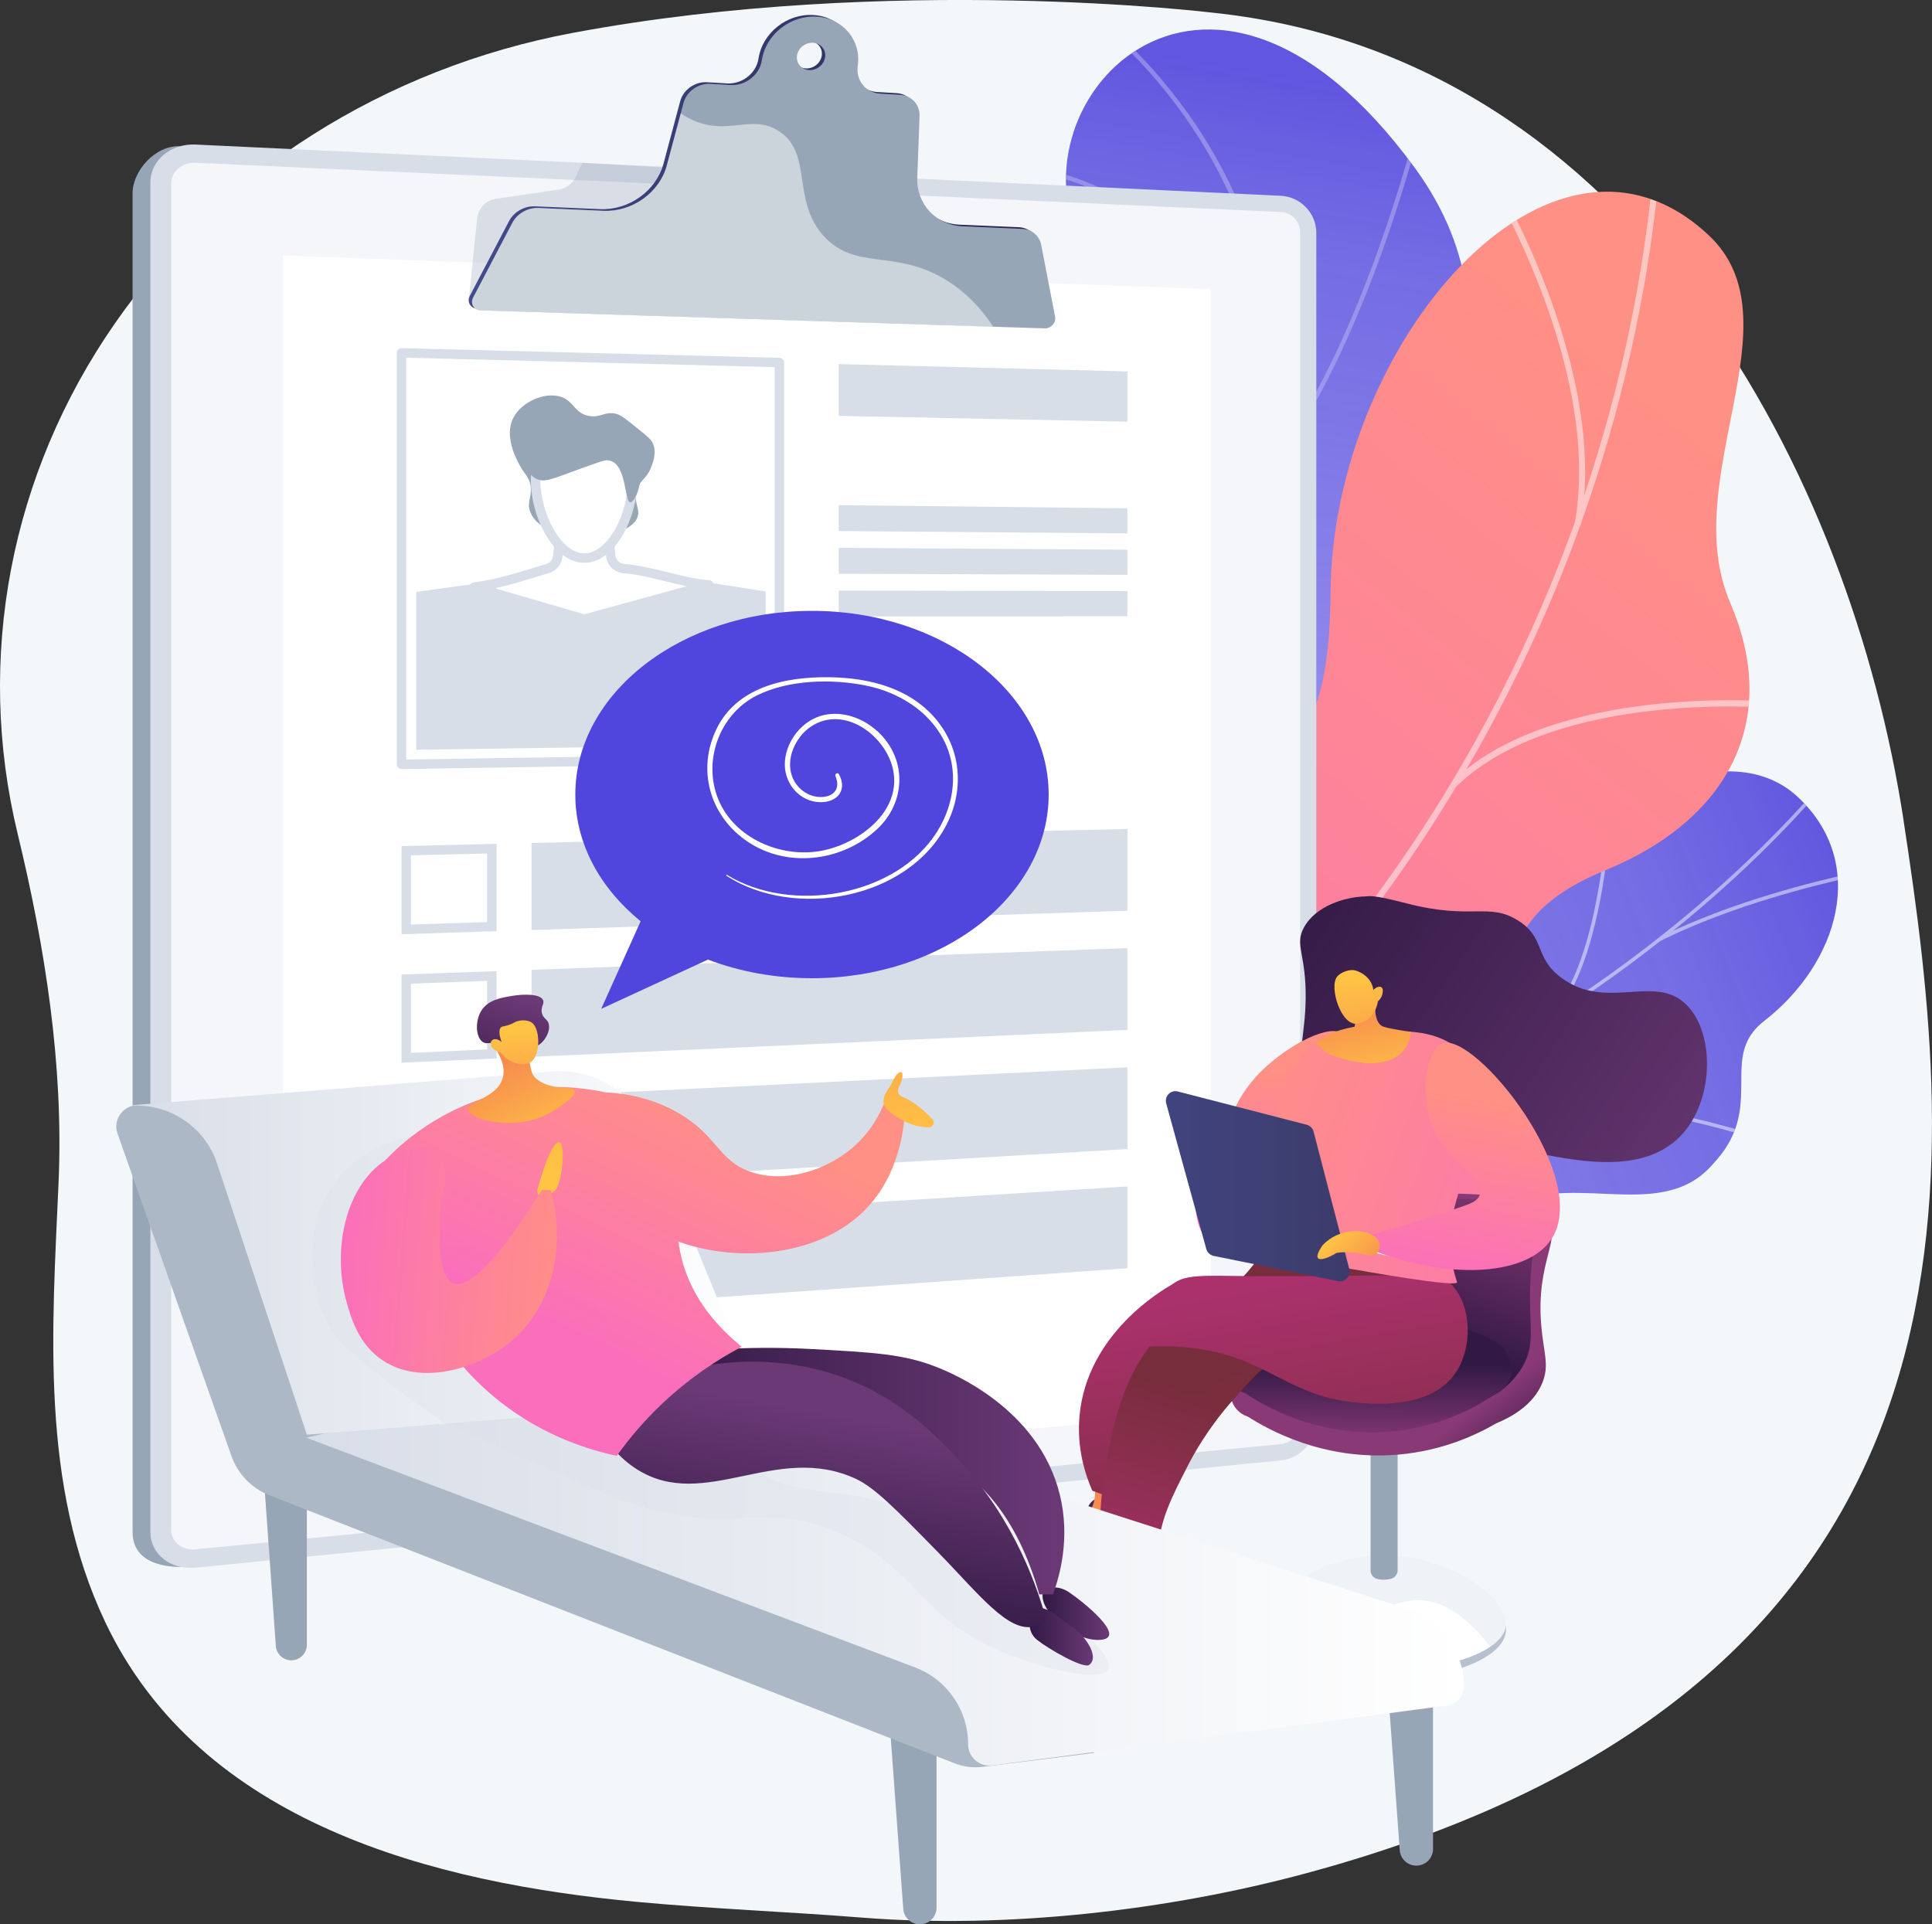 <?xml version="1.0" encoding="UTF-8"?> <svg xmlns="http://www.w3.org/2000/svg" xmlns:xlink="http://www.w3.org/1999/xlink" width="432.03" height="430.37" viewBox="0 0 432.03 430.37"><rect x="0" y="0" width="432.03" height="430.37" fill="#333333" stroke="none"/><defs><style>.cls-1,.cls-2{fill:#f4f7fa;}.cls-1,.cls-2,.cls-3,.cls-4,.cls-5,.cls-6,.cls-7,.cls-8,.cls-9,.cls-10,.cls-11,.cls-12,.cls-13,.cls-14,.cls-15,.cls-16,.cls-17,.cls-18,.cls-19,.cls-20,.cls-21,.cls-22,.cls-23,.cls-24,.cls-25,.cls-26,.cls-27,.cls-28,.cls-29,.cls-30,.cls-31,.cls-32,.cls-33,.cls-34,.cls-35,.cls-36,.cls-37,.cls-38,.cls-39,.cls-40,.cls-41,.cls-42,.cls-43,.cls-44,.cls-45,.cls-46,.cls-47,.cls-48,.cls-49,.cls-50,.cls-51,.cls-52,.cls-53,.cls-54{stroke-width:0px;}.cls-1,.cls-42,.cls-55{mix-blend-mode:soft-light;}.cls-3{fill:url(#_Безымянный_градиент_143-2);}.cls-4{fill:#acb8c5;}.cls-56{clip-path:url(#clippath);}.cls-5{fill:none;}.cls-6{fill:url(#linear-gradient);}.cls-7{fill:url(#linear-gradient-32);}.cls-7,.cls-8,.cls-9,.cls-35,.cls-37{mix-blend-mode:multiply;}.cls-7,.cls-8,.cls-9,.cls-37{opacity:.3;}.cls-8{fill:url(#linear-gradient-14);}.cls-9,.cls-35,.cls-39{fill:#d8dee8;}.cls-10{fill:url(#linear-gradient-33);}.cls-11{fill:url(#linear-gradient-29);}.cls-12{fill:url(#linear-gradient-30);}.cls-13{fill:url(#linear-gradient-31);}.cls-14{fill:url(#linear-gradient-36);}.cls-15{fill:url(#linear-gradient-34);}.cls-16{fill:url(#linear-gradient-35);}.cls-17{fill:url(#linear-gradient-28);}.cls-18{fill:url(#linear-gradient-25);}.cls-19{fill:url(#linear-gradient-11);}.cls-20{fill:url(#linear-gradient-12);}.cls-21{fill:url(#linear-gradient-13);}.cls-22{fill:url(#linear-gradient-10);}.cls-23{fill:url(#linear-gradient-17);}.cls-24{fill:url(#linear-gradient-16);}.cls-25{fill:url(#linear-gradient-19);}.cls-26{fill:url(#linear-gradient-15);}.cls-27{fill:url(#linear-gradient-23);}.cls-28{fill:url(#linear-gradient-21);}.cls-29{fill:url(#linear-gradient-18);}.cls-30{fill:url(#linear-gradient-22);}.cls-31{fill:url(#linear-gradient-20);}.cls-32{fill:url(#linear-gradient-27);}.cls-33{fill:url(#linear-gradient-24);}.cls-34{fill:url(#linear-gradient-26);}.cls-35{opacity:.4;}.cls-57{clip-path:url(#clippath-1);}.cls-58{clip-path:url(#clippath-2);}.cls-36{fill:#beb8f2;}.cls-37,.cls-38{fill:#97a6b7;}.cls-40{fill:#b7c0ce;}.cls-41{fill:url(#_Безымянный_градиент_143);}.cls-42,.cls-52,.cls-53{fill:#fff;}.cls-42,.cls-55{opacity:.5;}.cls-43{fill:#fcfdfe;}.cls-44{fill:url(#linear-gradient-4);}.cls-45{fill:url(#linear-gradient-2);}.cls-46{fill:url(#linear-gradient-3);}.cls-47{fill:url(#linear-gradient-8);}.cls-48{fill:url(#linear-gradient-9);}.cls-49{fill:url(#linear-gradient-7);}.cls-50{fill:url(#linear-gradient-5);}.cls-51{fill:url(#linear-gradient-6);}.cls-59{isolation:isolate;}.cls-53{opacity:.74;}.cls-54{fill:#5045dd;}</style><clipPath id="clippath"><path class="cls-5" d="M224,291.05l-40.23-22.44s3.94-24.86,21.92-33.93c36.69-18.5,17.93-49.34,12-63.44-8.94-21.25-7.54-43.88,20.11-38.65,27.65,5.23,24.37-43.97,4.99-76.22-18.97-31.55,26.18-83.48,73.5-18.95,28.26,38.54-.12,75.46-10.02,97.51-9.9,22.05,20.41,41.23-4.62,60.96-21.38,16.85-47.68,23.16-42.83,45.64,4.85,22.48-3.22,40.16-34.81,49.52Z"></path></clipPath><linearGradient id="_Безымянный_градиент_143" x1="1850.81" y1="-2033.72" x2="1759.09" y2="-1773.04" gradientTransform="translate(909.28 2694.56) rotate(-150.85) scale(1 -1)" gradientUnits="userSpaceOnUse"><stop offset="0" stop-color="#5045dd" stop-opacity=".9"></stop><stop offset=".14" stop-color="rgba(90,80,223,.91)" stop-opacity=".91"></stop><stop offset=".39" stop-color="rgba(119,109,231,.93)" stop-opacity=".93"></stop><stop offset=".72" stop-color="rgba(166,157,244,.97)" stop-opacity=".97"></stop><stop offset=".98" stop-color="#cfc7ff"></stop></linearGradient><linearGradient id="_Безымянный_градиент_143-2" x1="-4549.68" y1="-1814.51" x2="-4434.21" y2="-1511.09" gradientTransform="translate(-1348.32 4778.01) rotate(89.42)" xlink:href="#_Безымянный_градиент_143"></linearGradient><clipPath id="clippath-1"><path class="cls-5" d="M151.33,267.28l7.87,40.51s27.31,12.2,35.33-2.02c8.01-14.22,34.42-6.72,48.9-4.47,39.28,6.1,37.62-39.99,88.61-36.49,13.56.93,39.22,7.59,50.54-3.96,12.89-13.16,1.25-24.23,11.92-32.52,16.67-12.96,23.4-35.42,7.42-50.19-15.77-14.58-48.97-.51-76.81,38.28-22.94,25.33-29.49,25.3-45.31,22.07-11.08-2.26-39.62-15.71-51.89-.25-12.27,15.46-25.32,27.03-37.63,19.88-18.74-10.87-38.93,9.16-38.93,9.16Z"></path></clipPath><linearGradient id="linear-gradient" x1="1243.98" y1="-1965.76" x2="1399.42" y2="-1709.85" gradientTransform="translate(-1888.16 -406.93) rotate(70.17)" gradientUnits="userSpaceOnUse"><stop offset="0" stop-color="#ff9085"></stop><stop offset="1" stop-color="#fb6fbb"></stop></linearGradient><clipPath id="clippath-2"><path class="cls-5" d="M200.08,255.76l22.63,61.47c9.58.66,26.51-.14,25.53-14.33-1.36-19.73,28.51-30.48,40.91-29.2,15.34,1.58,51.1,4.5,49.46-26.01-1.36-25.4-7.25-41.74,20.33-53.02,27.58-11.29,39.32-33.5,27.98-59.81-11.94-27.68,15.49-63.17-4.81-82.23-35.37-33.21-84.26,24.69-84.58,79.98-.31,55.28-27.26,32.89-50.77,39.49-32.11,9-9.28,51.46-17.39,67.53-6.35,12.6-20.34,15.47-29.3,16.14Z"></path></clipPath><linearGradient id="linear-gradient-2" x1="104.82" y1="38.22" x2="235.23" y2="38.22" gradientUnits="userSpaceOnUse"><stop offset="0" stop-color="#444b8c"></stop><stop offset="1" stop-color="#26264f"></stop></linearGradient><linearGradient id="linear-gradient-3" x1="339.61" y1="330.44" x2="328.49" y2="315.96" gradientUnits="userSpaceOnUse"><stop offset="0" stop-color="#311944"></stop><stop offset="1" stop-color="#893976"></stop></linearGradient><linearGradient id="linear-gradient-4" x1="314.27" y1="298.09" x2="328.55" y2="260.23" xlink:href="#linear-gradient-3"></linearGradient><linearGradient id="linear-gradient-5" x1="306.28" y1="304.84" x2="306.06" y2="323.37" xlink:href="#linear-gradient-3"></linearGradient><linearGradient id="linear-gradient-6" x1="3958.56" y1="197.7" x2="4066.68" y2="271.15" gradientTransform="translate(-3672.45)" gradientUnits="userSpaceOnUse"><stop offset="0" stop-color="#311944"></stop><stop offset="1" stop-color="#6b3976"></stop></linearGradient><linearGradient id="linear-gradient-7" x1="-11452.49" y1="239.44" x2="-11449.98" y2="279.76" gradientTransform="translate(-11167.61) rotate(-180) scale(1 -1)" xlink:href="#linear-gradient"></linearGradient><linearGradient id="linear-gradient-8" x1="3910.74" y1="367.44" x2="3925.3" y2="367.44" xlink:href="#linear-gradient-6"></linearGradient><linearGradient id="linear-gradient-9" x1="3917.61" y1="373.17" x2="3939.33" y2="308" gradientTransform="translate(-3672.45)" gradientUnits="userSpaceOnUse"><stop offset="0" stop-color="#ffc444"></stop><stop offset="1" stop-color="#f36f56"></stop></linearGradient><linearGradient id="linear-gradient-10" x1="3913.06" y1="340.7" x2="3921.96" y2="340.7" xlink:href="#linear-gradient-6"></linearGradient><linearGradient id="linear-gradient-11" x1="3907.89" y1="365.15" x2="3922.44" y2="321.52" xlink:href="#linear-gradient-9"></linearGradient><linearGradient id="linear-gradient-12" x1="3925.81" y1="291.65" x2="3936.66" y2="354.36" gradientTransform="translate(-3672.45)" gradientUnits="userSpaceOnUse"><stop offset="0" stop-color="#ab316d"></stop><stop offset="1" stop-color="#792d3d"></stop></linearGradient><linearGradient id="linear-gradient-13" x1="3941.13" y1="365.97" x2="3956.55" y2="317.16" xlink:href="#linear-gradient-12"></linearGradient><linearGradient id="linear-gradient-14" x1="3941.13" y1="365.97" x2="3956.55" y2="317.16" xlink:href="#linear-gradient-12"></linearGradient><linearGradient id="linear-gradient-15" x1="3962.83" y1="285.32" x2="3973.66" y2="347.88" xlink:href="#linear-gradient-12"></linearGradient><linearGradient id="linear-gradient-16" x1="3947.19" y1="246.48" x2="4043.32" y2="281.68" gradientTransform="translate(-3672.45)" xlink:href="#linear-gradient"></linearGradient><linearGradient id="linear-gradient-17" x1="-9094.11" y1="1506.89" x2="-9093" y2="1477.45" gradientTransform="translate(-8909.83 384.08) rotate(169.72) scale(1 -1)" xlink:href="#linear-gradient-9"></linearGradient><linearGradient id="linear-gradient-18" x1="-9094.45" y1="1480.9" x2="-9094.92" y2="1519.01" gradientTransform="translate(-8909.83 384.08) rotate(169.72) scale(1 -1)" xlink:href="#linear-gradient-9"></linearGradient><linearGradient id="linear-gradient-19" x1="-11691.14" y1="-731.81" x2="-11688.57" y2="-690.48" gradientTransform="translate(-11364.66 -383.2) rotate(-173.34) scale(1 -1)" xlink:href="#linear-gradient"></linearGradient><linearGradient id="linear-gradient-20" x1="260.69" y1="265.3" x2="301.81" y2="265.3" gradientUnits="userSpaceOnUse"><stop offset="0" stop-color="#40447e"></stop><stop offset="1" stop-color="#3c3b6b"></stop></linearGradient><linearGradient id="linear-gradient-21" x1="-11465.77" y1="276.22" x2="-11479.74" y2="289.38" gradientTransform="translate(-11167.61) rotate(-180) scale(1 -1)" xlink:href="#linear-gradient-9"></linearGradient><linearGradient id="linear-gradient-22" x1="68.47" y1="352.07" x2="327.4" y2="352.07" gradientUnits="userSpaceOnUse"><stop offset="0" stop-color="#d8dee8"></stop><stop offset="1" stop-color="#fff"></stop></linearGradient><linearGradient id="linear-gradient-23" x1="29.1" y1="280.2" x2="169.55" y2="280.2" xlink:href="#linear-gradient-22"></linearGradient><linearGradient id="linear-gradient-24" x1="233.13" y1="360.9" x2="248.05" y2="360.9" gradientTransform="matrix(1,0,0,1,0,0)" xlink:href="#linear-gradient-6"></linearGradient><linearGradient id="linear-gradient-25" x1="230.18" y1="366.05" x2="244.4" y2="366.05" gradientTransform="matrix(1,0,0,1,0,0)" xlink:href="#linear-gradient-6"></linearGradient><linearGradient id="linear-gradient-26" x1="143.2" y1="327.78" x2="238.01" y2="327.78" gradientTransform="matrix(1,0,0,1,0,0)" xlink:href="#linear-gradient-6"></linearGradient><linearGradient id="linear-gradient-27" x1="180.41" y1="361.91" x2="188.54" y2="316.69" gradientTransform="matrix(1,0,0,1,0,0)" xlink:href="#linear-gradient-6"></linearGradient><linearGradient id="linear-gradient-28" x1="168.2" y1="251.33" x2="142.12" y2="305.18" gradientTransform="matrix(1,0,0,1,0,0)" xlink:href="#linear-gradient"></linearGradient><linearGradient id="linear-gradient-29" x1="203.68" y1="256.5" x2="198.94" y2="184.69" gradientTransform="matrix(1,0,0,1,0,0)" xlink:href="#linear-gradient-9"></linearGradient><linearGradient id="linear-gradient-30" x1="145.4" y1="240.29" x2="119.32" y2="294.14" gradientTransform="matrix(1,0,0,1,0,0)" xlink:href="#linear-gradient"></linearGradient><linearGradient id="linear-gradient-31" x1="122.98" y1="261.83" x2="118.24" y2="190.02" gradientTransform="matrix(1,0,0,1,0,0)" xlink:href="#linear-gradient-9"></linearGradient><linearGradient id="linear-gradient-32" x1="146.08" y1="240.61" x2="120" y2="294.47" gradientTransform="matrix(1,0,0,1,0,0)" xlink:href="#linear-gradient"></linearGradient><linearGradient id="linear-gradient-33" x1="126.37" y1="284.37" x2="75.9" y2="280.31" gradientTransform="matrix(1,0,0,1,0,0)" xlink:href="#linear-gradient"></linearGradient><linearGradient id="linear-gradient-34" x1="-5770.67" y1="1656.28" x2="-5769.37" y2="1621.8" gradientTransform="translate(-5830.1 1040.2) rotate(156.5) scale(1 -1)" xlink:href="#linear-gradient-9"></linearGradient><linearGradient id="linear-gradient-35" x1="-3276.03" y1="545.49" x2="-3285.22" y2="522.14" gradientTransform="translate(-3191.59 -123.67) rotate(176.96) scale(1 -1)" xlink:href="#linear-gradient-6"></linearGradient><linearGradient id="linear-gradient-36" x1="-3197.68" y1="526.74" x2="-3198.07" y2="557.68" gradientTransform="translate(3231.58 -657.73) rotate(-6.55)" xlink:href="#linear-gradient-9"></linearGradient></defs><g class="cls-59"><g id="_Слой_1"><path class="cls-2" d="M425.68,183.51C413.97,106.86,365.96,12.69,271.11,2.83c0,0-72.02-8.76-143.01,4.52-42.13,7.88-79.08,31.33-102.46,65.05C2.26,106.11-5.54,147.21,3.93,186.4c6.16,25.45,10.31,51.8,9.17,77.95-1.44,32.99-4.15,67.67,10.43,98.43,21.37,45.07,73.5,58.34,118.98,62.58,16.76,1.56,33.59,2.19,50.36,3.52,32.18,2.54,68.28-1.57,99.3-9.95,158.09-42.7,145.21-158.77,133.5-235.42Z"></path><g class="cls-56"><path class="cls-41" d="M224,291.05l-40.23-22.44s3.94-24.86,21.92-33.93c36.69-18.5,17.93-49.34,12-63.44-8.94-21.25-6.98-41.19,17.89-40.96,28.14.26,26.59-41.67,7.21-73.92-18.97-31.55,26.18-83.48,73.5-18.95,28.26,38.54-.12,75.46-10.02,97.51-9.9,22.05,20.41,41.23-4.62,60.96-21.38,16.85-47.68,23.16-42.83,45.64,4.85,22.48-3.22,40.16-34.81,49.52Z"></path><g class="cls-55"><path class="cls-36" d="M204.51,285.08l-.75-.62c.38-.46,38.6-47.12,62.55-104.79,22.06-53.13,36.16-126.76-21.92-175.8l.63-.74c25.85,21.83,39.8,50.26,41.45,84.51,1.32,27.35-5.16,58.45-19.27,92.43-24,57.8-62.3,104.55-62.69,105.01Z"></path><path class="cls-36" d="M286.54,101.97l-.78-.58c19.14-26.11,30.67-71.92,30.79-72.38l.94.23c-.12.46-11.7,46.46-30.94,72.72Z"></path><path class="cls-36" d="M284.81,79.19c-18.66-33.76-50.14-40.11-50.46-40.17l.18-.96c.32.06,32.24,6.48,51.13,40.65l-.85.47Z"></path><path class="cls-36" d="M248.59,216.52c12.83-45.34-36.16-85.54-36.67-85.89l.5-.83c.53.3,50.05,41.24,37.1,86.99l-.94-.26Z"></path><path class="cls-36" d="M258.32,199.7l-.74-.64c19.69-22.73,57.44-24.87,57.82-24.89l.05.97c-.38.02-37.73,2.14-57.14,24.55Z"></path><path class="cls-36" d="M209.61,276.99c7.47-16.27-7.9-41.02-8.06-41.27l.82-.52c.65,1.03,15.81,25.44,8.12,42.19l-.88-.41Z"></path><path class="cls-36" d="M218.81,266.06l-.76-.61c8.88-11.03,34.87-14.33,43.41-15.41,1.21-.15,2.25-.29,2.43-.35l.32.92c-.25.09-.95.18-2.63.39-8.44,1.07-34.14,4.34-42.77,15.06Z"></path></g></g><path class="cls-3" d="M190.26,258.12c-10.78-6.25-22-1.79-29.62,2.71-.06,1.2-.39,1.87-.72,3.06-2.92,10.74-1.88,15.94-3.09,26.98-.26,2.38,1.09,9.58,1.84,12.49l1.47,5.4s26.38,11.24,34.39-2.98c8.01-14.22,34.42-6.72,48.9-4.47,8.89,1.38,13.4-.84,16.75-.85,35.44-.18,45.34,11.03,56.83,3.89,12.68-7.88,4.26-23.8,17.6-33.11,15.07-10.5,35.93,2.74,47.97-10.38,2.06-2.25,4.12-4.62,5.48-8.46,3.34-9.48-1.85-17.61,6.44-24.06,16.67-12.96,23.4-35.42,7.42-50.19-15.77-14.58-48.97-.51-76.81,38.28-22.94,25.33-29.49,25.3-45.31,22.07-11.08-2.26-39.62-15.71-51.89-.25-12.27,15.46-25.32,27.03-37.63,19.88Z"></path><g class="cls-57"><g class="cls-55"><path class="cls-43" d="M156.65,285.06l.06.82c4.51-.29,9.05-.64,13.5-1.04,32.95-2.99,64.38-9.2,93.43-18.44,24.61-7.83,47.87-17.95,69.11-30.07,17.08-9.75,32.96-20.84,47.2-32.97,10.01-8.53,19.11-17.47,27.05-26.59,1.38-1.59,2.71-3.3,4-4.95,1.71-2.2,3.49-4.48,5.4-6.49l-.54-.59c-1.94,2.04-3.72,4.33-5.45,6.55-1.28,1.65-2.61,3.35-3.97,4.92-7.91,9.09-16.99,18.01-26.97,26.51-14.2,12.1-30.05,23.17-47.09,32.89-21.2,12.1-44.4,22.2-68.97,30.01-29,9.23-60.38,15.42-93.28,18.41-4.44.4-8.98.75-13.48,1.04Z"></path><path class="cls-43" d="M305.96,249.17l.29.76c30.09-12.82,83.97,4.03,84.51,4.21l.2-.78c-.54-.17-54.68-17.11-85-4.18Z"></path><path class="cls-43" d="M218.73,277.03l.21.79c21.44-6.12,39.53-47.52,39.71-47.94l-.69-.36c-.18.41-18.12,41.49-39.23,47.51Z"></path><path class="cls-43" d="M206.27,279.36l.08.81c14.48-1.25,34.99,5.4,57.77,18.71q1.15.67,1.29.66l-.07-.82.03.41.11-.39c-.08-.04-.51-.29-1.01-.58-22.9-13.39-43.57-20.07-58.2-18.81Z"></path><path class="cls-43" d="M164.87,284.4l.29.76c14.83-6.24,21.6-30.64,21.66-30.88l-.73-.24c-.07.24-6.74,24.27-21.22,30.36Z"></path><path class="cls-43" d="M156.54,286.29c12.46,3.95,24.35,11.87,36.33,24.19l.52-.59c-12.08-12.42-24.07-20.4-36.65-24.39l-.2.78Z"></path><path class="cls-43" d="M370.98,209.69l.33.74c16.34-8.14,35.33-12.57,41.57-14.03,1.51-.35,2.04-.48,2.22-.56l-.3-.76c-.14.06-1,.26-2.09.51-6.26,1.46-25.31,5.91-41.73,14.09Z"></path><path class="cls-43" d="M346.3,227.19l.52.61c12.47-12.2,13.62-48.79,13.66-50.34l-.76-.04c-.01.38-1.19,37.8-13.42,49.77Z"></path></g></g><path class="cls-6" d="M151.26,290.15c1.28,2.52,13.8-5.49,34.01-4.08,5.05.35,32.73.37,40.45,19.69,1.5,3.75,3,7.5,4.5,11.25,9.71.2,18.9-1.41,18.02-14.11-1.36-19.73,28.51-30.48,40.91-29.2,15.34,1.58,51.1,4.5,49.46-26.01-1.36-25.4-7.25-41.74,20.33-53.03,27.58-11.29,39.32-33.5,27.98-59.81-11.94-27.68,15.49-63.17-4.81-82.23-35.37-33.21-84.26,24.69-84.58,79.98-.31,55.28-27.26,32.89-50.77,39.49-2.15.74-5.42,2.04-8.99,4.32-21.99,14.01-17.13,40.48-30.31,65.39-17.97,33.98-58.37,44.1-56.2,48.35Z"></path><g class="cls-58"><g class="cls-55"><path class="cls-43" d="M219.92,281.47l.73,1.22c83.82-50.84,141.48-144.75,150.49-245.08l-1.35-.19c-8.97,99.9-66.4,193.42-149.87,244.05Z"></path><path class="cls-43" d="M263.14,249.58l.48,1.33c36.41-12.66,76.71,10.28,77.12,10.52l.62-1.22c-.41-.24-41.24-23.49-78.22-10.63Z"></path><path class="cls-43" d="M235.07,271.67l1.03.96c25.78-29.75,4.72-101.95,4.5-102.68l-1.3.36c.21.72,21.06,72.18-4.23,101.36Z"></path><path class="cls-43" d="M324.79,174.77l.95,1.05c22.4-21.61,70.45-17.53,70.93-17.48l.06-1.4c-.49-.04-49.12-4.18-71.94,17.83Z"></path><path class="cls-43" d="M352.08,117.35l1.33.32c6.6-36-19.9-78.99-20.17-79.43l-1.13.72c.27.42,26.46,42.94,19.97,78.38Z"></path></g></g><path class="cls-38" d="M282.45,46.17l-242.2-13.46c-5.58-.26-10.6,5.58-10.6,10.49v299.5c0,6.81,7.24,8.18,12.82,7.63l239.98-23.54c4.38-.43,7.92-4.28,7.92-8.61V54.37c0-4.32-3.54-7.99-7.92-8.2Z"></path><path class="cls-39" d="M286.43,43.79l-242.68-11.46c-5.58-.26-10.12,3.53-10.12,8.48v301.84c0,4.95,4.54,8.51,10.12,7.96l242.68-23.99c4.38-.43,7.92-4.32,7.92-8.67V52.05c0-4.36-3.54-8.06-7.92-8.26Z"></path><path class="cls-53" d="M43.76,346.51c-3.01.29-5.46-1.64-5.46-4.3V41c0-2.67,2.45-4.72,5.46-4.59l242.68,11.01c2.37.11,4.29,2.11,4.29,4.47v266.39c0,2.36-1.92,4.46-4.29,4.69l-242.68,23.53Z"></path><polygon class="cls-52" points="270.79 315.84 63.23 335.04 63.23 57.16 270.79 64.66 270.79 315.84"></polygon><path class="cls-37" d="M187.77,66.02l-82.95,1,1.86-17.97c.14-2.33,1.9-4.25,4.21-4.59l14.05-2.07c1.65-.24,3.08-1.29,3.8-2.8l1.52-3.18,36.75,2.18,20.76,27.43Z"></path><path class="cls-45" d="M232.07,54.37c-.39-2.03-2.09-3.46-4.23-3.55l-13.26-.57c-6.02-.26-10.43-4.95-10.21-10.9l.51-13.78c.09-2.55-1.8-4.59-4.4-4.74l-4.35-.25c-3.32-.19-5.53-3-5.07-6.25.81-5.68-3.24-10.58-9.11-10.97-5.92-.39-11.45,3.96-12.33,9.71-.13.86-.43,1.7-.92,2.45-1.37,2.11-3.77,3.27-6.11,3.13l-4.49-.26c-2.72-.16-5.31,1.68-6,4.26l-3.74,13.98c-1.62,6.05-7.71,10.42-14.18,10.14l-14.54-.63c-2.38-.1-4.72,1.23-5.82,3.32l-8.76,16.7c-.72,1.37.17,2.84,1.73,2.89l126.1,4.02c1.38.04,2.55-1.28,2.3-2.59l-3.12-16.13ZM180.17,15.29c-1.74-.1-2.94-1.55-2.69-3.24.25-1.69,1.87-2.96,3.6-2.85,1.73.11,2.93,1.56,2.68,3.24-.25,1.68-1.86,2.96-3.59,2.86Z"></path><path class="cls-38" d="M232.82,54.74c-.39-2.03-2.09-3.46-4.23-3.55l-13.26-.57c-6.02-.26-10.43-4.95-10.21-10.9l.51-13.78c.09-2.55-1.8-4.59-4.4-4.74l-4.35-.25c-3.32-.19-5.53-3-5.07-6.25.81-5.68-3.24-10.58-9.11-10.97-5.92-.39-11.45,3.96-12.33,9.71-.13.86-.43,1.7-.92,2.45-1.37,2.11-3.77,3.27-6.11,3.13l-4.49-.26c-2.72-.16-5.31,1.68-6,4.26l-3.74,13.98c-1.62,6.05-7.71,10.42-14.18,10.14l-14.54-.63c-2.38-.1-4.72,1.23-5.82,3.32l-8.76,16.7c-.72,1.37.17,2.84,1.73,2.89l126.1,4.02c1.38.04,2.55-1.28,2.3-2.59l-3.12-16.13ZM180.92,15.66c-1.74-.1-2.94-1.55-2.69-3.24.25-1.69,1.87-2.96,3.6-2.85,1.73.11,2.93,1.56,2.68,3.24-.25,1.68-1.86,2.96-3.59,2.86Z"></path><path class="cls-42" d="M211.24,62.41c-11.25-6.67-19.88-1.94-26.89-9.46-7.5-8.05-2.44-18.65-10.21-23.65-4.97-3.2-9.41-.38-15.19-1.24-2.12-.32-4.38-1.13-6.72-2.7l-3.12,11.66c-1.62,6.05-7.71,10.42-14.18,10.14l-14.54-.63c-2.38-.1-4.72,1.23-5.82,3.32l-8.76,16.7c-.72,1.37.17,2.84,1.73,2.89l114.59,3.66c-2.89-4.4-6.47-8.06-10.91-10.69Z"></path><path class="cls-39" d="M108.92,190.89v15.33l-17.03.55v-15.48l17.03-.4h0ZM111.04,188.73l-21.25.5v19.72l21.25-.69v-19.53h0Z"></path><polygon class="cls-39" points="252.11 203.68 118.86 208 118.86 188.54 252.11 185.39 252.11 203.68"></polygon><path class="cls-39" d="M108.92,219.37v15.33l-17.03.77v-15.48l17.03-.62h0ZM111.04,217.19l-21.25.77v19.72l21.25-.96v-19.53h0Z"></path><polygon class="cls-39" points="252.11 230.34 118.86 236.36 118.86 216.9 252.11 212.04 252.11 230.34"></polygon><path class="cls-39" d="M108.92,247.86v15.32l-17.03.99v-15.47l17.03-.84h0ZM111.04,245.65l-21.25,1.05v19.72l21.25-1.23v-19.53h0Z"></path><polygon class="cls-39" points="252.11 256.99 118.86 264.72 118.86 245.26 252.11 238.7 252.11 256.99"></polygon><path class="cls-39" d="M108.92,276.35v15.32l-17.03,1.21v-15.47l17.03-1.06h0ZM111.04,274.1l-21.25,1.32v19.72l21.25-1.51v-19.53h0Z"></path><polygon class="cls-39" points="252.11 283.64 118.86 293.08 118.86 273.62 252.11 265.35 252.11 283.64"></polygon><path class="cls-39" d="M89.79,172c-.28,0-.54-.11-.74-.3-.2-.2-.31-.47-.31-.75v-92.03c0-.28.11-.56.32-.76.2-.2.48-.31.76-.3l84.5,2.16c.57.01,1.03.48,1.03,1.05v88.56c0,.58-.46,1.05-1.04,1.06l-84.5,1.31h-.02ZM90.84,79.99v89.88l82.39-1.27v-86.49l-82.39-2.11ZM174.28,169.64h0,0Z"></path><polygon class="cls-39" points="252.11 94.31 187.55 93.01 187.55 81.42 252.11 83.07 252.11 94.31"></polygon><polygon class="cls-39" points="252.11 119.3 187.55 118.77 187.55 112.97 252.11 113.68 252.11 119.3"></polygon><polygon class="cls-39" points="252.11 128.56 187.55 128.32 187.55 122.53 252.11 122.94 252.11 128.56"></polygon><polygon class="cls-39" points="252.11 137.83 187.55 137.88 187.55 132.08 252.11 132.21 252.11 137.83"></polygon><path class="cls-38" d="M120.72,117.26c-.6-.5-1.66-1.39-2.18-2.86-.72-2.04.34-3.2.15-5.41-.19-2.17-1.35-2.79-2.62-5.18-.72-1.37-3.32-6.29-1.31-10.31,1.8-3.61,7.01-5.89,10.59-4.78,3,.93,3.05,3.69,6.33,4.3,2.7.51,3.6-1.19,6.3-.41.95.27,2.2,1.28,4.7,3.3,1.93,1.56,2.9,2.36,3.26,3.13.96,2.06.13,4.24-.28,5.34-1.01,2.68-2.29,2.71-3.12,4.9-1.14,3.03.77,4.37,0,6.42-1.89,5.04-16.75,5.79-21.81,1.55Z"></path><polygon class="cls-39" points="93.08 167.67 93.08 132.38 105.38 130.68 157.93 130.19 171.22 132.28 171.22 166.58 93.08 167.67"></polygon><path class="cls-52" d="M134.76,108.17c.61,5.42,1.21,10.84,1.82,16.25.16,1.47,1.41,2.62,2.98,2.75,6.16.5,12.92,3.17,19.01,3.66l-27.92,7.65-24.63-7.16c6.64-.89,11.48-2.75,16.36-4.14,1.25-.36,2.15-1.37,2.3-2.58.42-3.36.84-6.71,1.27-10.06l8.81-6.37Z"></path><path class="cls-39" d="M130.65,139.53c-.1,0-.2-.01-.29-.04l-24.63-7.16c-.48-.14-.8-.6-.76-1.09.04-.5.42-.9.91-.97,4.95-.66,8.86-1.87,12.64-3.04,1.22-.38,2.38-.74,3.57-1.07.84-.24,1.45-.9,1.55-1.69l1.27-10.06c.04-.29.19-.55.43-.72l8.81-6.37c.3-.22.7-.26,1.05-.11.34.15.58.47.62.85l1.82,16.25c.11.96.95,1.73,2.01,1.81,3.17.26,6.49,1.08,9.71,1.87,3.12.77,6.34,1.56,9.3,1.8.51.04.92.44.97.95.05.51-.28.98-.77,1.12l-27.92,7.65c-.09.03-.19.04-.28.04ZM110.69,131.57l19.98,5.81,22.86-6.27c-1.56-.33-3.12-.71-4.66-1.09-3.14-.77-6.38-1.57-9.38-1.81-2.06-.17-3.72-1.72-3.94-3.68l-1.62-14.45-6.98,5.04-1.21,9.61c-.2,1.63-1.41,2.99-3.06,3.46-1.16.33-2.31.69-3.52,1.06-2.65.82-5.36,1.66-8.46,2.32Z"></path><path class="cls-52" d="M141.43,107.66c0,7.93-4.81,17.19-10.77,17.16-6-.03-10.88-9.44-10.88-17.44s4.88-11.51,10.88-11.4c5.96.11,10.77,3.75,10.77,11.68Z"></path><path class="cls-39" d="M130.68,125.88h-.04c-6.72-.03-11.93-9.97-11.93-18.5,0-3.96,1.17-7.2,3.39-9.38,2.11-2.08,5.07-3.12,8.57-3.07,7.28.13,11.81,5.01,11.81,12.74,0,5.76-2.35,11.96-5.84,15.44-1.83,1.82-3.89,2.78-5.96,2.78ZM130.38,97.03c-2.8,0-5.14.85-6.79,2.47-1.83,1.79-2.76,4.44-2.76,7.87,0,7.35,4.54,16.36,9.83,16.39h.02c1.9,0,3.48-1.18,4.47-2.17,3.07-3.05,5.22-8.79,5.22-13.94,0-6.54-3.64-10.51-9.74-10.62-.09,0-.17,0-.26,0Z"></path><path class="cls-38" d="M117.13,102.6c.17,1.39,1.04,3.84,3.14,4.63,2.03.76,3.96-.51,13.1-3.67,1.59-.55,2.26-.77,3.1-.52,3.71,1.09,3.14,9.25,4.47,9.31,1.06.05,3.41-5.02,1.7-9.93-1.59-4.56-5.89-6.71-6.94-7.22-.46-.22-7.57-3.53-13.54-.11-.87.5-5.54,3.33-5.02,7.51Z"></path><path class="cls-40" d="M336.77,364.44c0,6.15-12.21,11.13-27.26,11.13s-27.26-4.98-27.26-11.13,12.21-11.13,27.26-11.13,27.26,4.98,27.26,11.13Z"></path><path class="cls-52" d="M336.77,363.13c0,5.8-12.21,10.5-27.26,10.5s-27.26-4.7-27.26-10.5,12.21-15.29,27.26-15.29,27.26,9.49,27.26,15.29Z"></path><path class="cls-35" d="M336.77,363.13c0-5.8-12.21-15.29-27.26-15.29-6.95,0-13.29,2.03-18.11,4.78-.34.71-.49,1.41-.43,2.08.31,3.26,5.64,5.27,8.69,5.93,7.69,1.67,11.45-2.93,17.8-2.76,3.92.11,9.36,2.08,15.8,10.42,2.23-1.52,3.51-3.28,3.51-5.15Z"></path><path class="cls-52" d="M311,353.11c-1.09.27-2.11.26-3.06.02-.87-.22-1.46-1.02-1.46-1.92v-30.74h6.06v30.71c0,.92-.64,1.71-1.54,1.94Z"></path><path class="cls-38" d="M311,353.11c-1.09.27-2.11.26-3.06.02-.87-.22-1.46-1.02-1.46-1.92v-30.74h6.06v30.71c0,.92-.64,1.71-1.54,1.94Z"></path><path class="cls-46" d="M277.48,307.53l9.26-5.85c.39-2.19,4.75-25.07,22.47-32.25,7.21-2.92,14.96-2.58,19.22-2.38,8.5.38,14.56.65,17.47,4.7,3.74,5.2-2.54,9.92-1.24,24.81.53,6.07,1.88,8.77.2,12.79-2.01,4.82-6.68,7.49-10.3,8.99-4.34,2.52-11.89,6.11-21.86,6.98-16.8,1.47-29.33-5.73-33.65-8.49-1.92-.6-3.36-2.2-3.77-4.17-.41-2,.45-4.04,2.18-5.13Z"></path><path class="cls-44" d="M330.3,268.26c6.28.19,10.19.11,12.35,2.92,2.27,2.95-.02,5.46-.45,15.94-.39,9.56,1.3,13.34-1.79,18.64,0,0-1.57,2.69-4.05,4.71-8.76,7.15-31.36,7.06-40.87-7.86-7.59-11.9-4.42-29.45,4.49-35.25,4.37-2.84,5.37.16,30.31.9Z"></path><path class="cls-50" d="M276.8,302.27l9.26-5.85s24.81-8.16,47.76,3.34c2.57,1.29,4.17,3.95,4.17,6.82,0,2.21-1.32,4.2-3.36,5.05-4,2.73-11.82,7.25-22.6,8.43-17.13,1.88-29.88-5.97-33.65-8.49-1.92-.6-3.36-2.2-3.77-4.17-.41-2,.45-4.04,2.18-5.13Z"></path><path class="cls-51" d="M292.04,236.77c-2.03-1.32-.18-5.16-.07-13.4.13-10.1-2.55-11.98-.39-15.94,2.63-4.84,9.26-6.85,13.66-6.94.97-.02,1.2-.55,9.31,1.55,14.62,3.79,18.29-.27,24.83,3.78,6.33,3.92,3.56,8.21,9.7,12.81,9.96,7.45,20.43-.6,27.55,5.63,6.73,5.89,6.89,20.91-.19,29.1-8.03,9.29-22.5,6.5-32.21,4.66-2.04-.39-12.35-2.55-23.09-10.48-5.94-4.38-10.02-9.06-12.61-12.51-.61-.69-1.56-1.52-2.81-1.65-1.51-.16-2.72.76-3.3,1.16-3.06,2.12-8.38,3.53-10.38,2.23Z"></path><path class="cls-49" d="M300.22,231.23c-2.62-2.38-11.95,2.21-18.13,8.3-7.27,7.16-6.71,12.97-13.05,21.86-3.15,4.42-2.38,20.79,6.1,15.25,5.89-3.85,8.92-8.94,14.74-18.98,5.84-10.07,13.61-23.46,10.34-26.44Z"></path><path class="cls-47" d="M241.27,367.43l7.29-4.38h3.29s1.12,4.17.99,4.38c-1.46,2.4-8.29,4.23-12.54,4.38-.71.02-1.69.03-1.95-.48-.43-.87,1.5-2.69,2.92-3.89Z"></path><path class="cls-48" d="M248.68,358.28c.47,2.71-.12,4.12-.76,4.91-.45.56-.85.72-3.52,3.02-.88.76-1.33,1.17-1.23,1.38.12.24.9.11,2.58-.29,3.66-.88,5.5-1.34,5.95-2.22.41-.8.05-1.16.07-3.33.02-1.43.31-2.58.54-3.31-1.21-.06-2.42-.11-3.63-.17Z"></path><path class="cls-22" d="M243.42,336.8s-3.29,3.93-2.76,8.23c.54,4.31,6.3-1.99,7.1-4.12.8-2.13,1.74-5.16,1.74-5.16,0,0-4.04-2.51-6.09,1.04Z"></path><path class="cls-19" d="M244.67,330.65s.89,4.58-.81,6.99c-.85,1.2-1.99,2.22-1.66,3.2.23.66,1.08,1.13,1.81,1.05,1.39-.14,2.16-2.27,2.7-3.77.8-2.22,1.25-6.96,1.25-6.96l-3.29-.51Z"></path><path class="cls-20" d="M247.3,334.51c-1.01-.37-2.02-.74-3.04-1.11-1.58-3.61-3.51-9.53-2.86-16.73,1.66-18.52,18.78-28.33,20.69-29.38,4.67,2.34,9.39,5.64,9.56,9.81.21,5.23-6.91,7.99-13.6,15.63-4.02,4.59-8.31,11.42-10.75,21.78Z"></path><path class="cls-21" d="M248.39,360.39c-3.34-13.07-2.49-23.73-1.53-29.87,1.46-9.28,4.42-28.17,17.03-35.21,2.75-1.54,6.69-2.91,11.49-7.19,4.01-3.57,6.55-7.32,8.09-9.97,16.86-4.95,32.41-2.94,39.28,6.1.79,1.04,2.78,3.31,3.16,6.65.87,7.54-6.54,16.62-14.86,18.51-10.57,2.41-16.7-8.44-26.06-4.83-2.62,1.01-4.84,3.51-9.28,8.52-5.65,6.37-8.82,12.24-10.03,14.59-3.58,7-6.29,12.17-6.69,18.86-.09,1.56-.15,4.71-1.97,8.11-1.4,2.61-3.3,4.35-4.72,5.42-1.31.1-2.62.2-3.93.3Z"></path><path class="cls-8" d="M325.91,290.91c-.38-3.34-2.37-5.61-3.16-6.65-6.86-9.04-22.42-11.05-39.28-6.1-1.54,2.65-4.08,6.4-8.09,9.97-4.8,4.27-8.73,5.65-11.49,7.19-7.7,4.3-11.8,13.01-14.16,21.26,3.5-5.43,6.5-6.87,8.82-6.9,3.32-.04,4.81,2.8,8.77,2.41,4.24-.41,5.21-3.92,8.64-4.32,1.03-.12,2.29.04,3.81.85,2.03-2.12,3.54-3.38,5.21-4.02,9.36-3.61,15.49,7.24,26.06,4.83,8.31-1.9,15.72-10.97,14.86-18.51Z"></path><path class="cls-26" d="M257.12,301.16c1.91-.1,4.85-.16,8.39.19,16.82,1.66,21.46,9.98,35.37,12.02,3.29.48,17.93,2.62,24.28-5.85,4.55-6.08,3.86-16.55-1.12-20.67-2.11-1.74-4.2-1.69-17.7-1.57-5.08.05-10.17.06-15.25.13-21.52.27-25.64-1.22-29.55,2.34-1.83,1.66-4.5,5.23-4.42,13.41Z"></path><path class="cls-24" d="M302.56,232.11s25.11-7.32,27.72,11.06c2.5,17.62-10.3,25.71-4.47,43.56.67,2.07-47.81-7.41-47.81-7.41,6.47-8.07,7.98-14.73,8.13-19.37.17-5.08-1.29-7.39,0-13.39,0,0,1.44-6.7,6.65-12.45.75-.83,1.64-1.69,9.78-2.01Z"></path><path class="cls-1" d="M318.62,282.92c-.24-.06-23.69-6.31-37.55-7.08l.03-.53c13.91.78,37.42,7.04,37.66,7.1l-.14.51Z"></path><path class="cls-23" d="M308.01,221.09c-.23,1.07-1.4,6.84.96,8.33.51.32,1.49.51,3.46.87,1.29.24,2.37.39,3.13.48-.11.97-.44,2.54-1.55,3.97-3.13,4.01-9.4,2.98-10.3,2.81-3.16-.57-6.26-1.55-7.01-2.15-1.14-.91-2.04-1.59-2.57-2.28,1.22-.59,3.69-2.15,5.34-2.66,1.24-.38,2.4-.65,3.45-.85.17-1.11.35-2.23.52-3.34,1.52-1.73,3.05-3.46,4.57-5.2Z"></path><path class="cls-29" d="M308.12,223.96s-.43,4.23-4.54,4.97c-3.68.67-6.45-8.22-4.57-10.52.63-.77,2.18-1.5,3.52-1.46.95.03,4.14,1.24,4.58,4.44.64-.67,1.43-.86,1.82-.58.5.36.23,1.39.17,1.62-.21.81-.74,1.32-.99,1.53Z"></path><path class="cls-25" d="M308.18,280.1c-.5-1.32-1-2.64-1.5-3.96,5.53-1.52,13.18-3.76,21.02-6.56,1.23-.44,2.69-.98,3.17-2.28,1.34-3.63-7.19-7.38-10.5-15.3-3.07-7.32-1.38-17.49,2.18-18.69,7.4-2.5,33.66,30.18,24.28,43.96-5.3,7.79-21.64,9.03-38.65,2.83Z"></path><path class="cls-31" d="M301.74,283.87l-8-30.78c-.2-.76-.79-1.34-1.54-1.54l-28.81-7.44c-1.6-.41-3.05,1.06-2.61,2.65l8.97,32.58c.22.78.85,1.37,1.64,1.54l27.84,5.64c1.56.32,2.91-1.11,2.51-2.65Z"></path><path class="cls-28" d="M306.68,276.13c-3.47-1.84-7.63.05-7.89.17-.76.36-1.87,1-2.99,2.15-.13.17-1.63,2.26-1.08,2.93.44.54,2.14.09,4.19-1.18.86-.12,2.13-.23,3.66-.09,2.81.26,4.1,1.15,5.12.38.75-.56,1-1.75.73-2.63-.29-.95-1.14-1.42-1.73-1.73Z"></path><path class="cls-38" d="M58.53,323.89l3.16,44.38c.21,1.75,1.7,3.06,3.45,3.06h0c1.92,0,3.48-1.56,3.48-3.48v-38.93l-10.09-5.03Z"></path><path class="cls-38" d="M198.62,380.92l3.38,46.18c.23,1.87,1.82,3.27,3.7,3.27h0c2.06,0,3.73-1.67,3.73-3.73v-40.35l-10.8-5.38Z"></path><path class="cls-38" d="M309.64,367.8l3.38,46.18c.23,1.87,1.82,3.27,3.7,3.27h0c2.06,0,3.73-1.67,3.73-3.73v-40.35l-10.8-5.38Z"></path><path class="cls-4" d="M26.28,253.53l25.49,72.14c1.41,4,4.5,7.19,8.45,8.74l153.27,59.97c1.97.77,4.1,1.04,6.2.78l25.06-3.13-163.17-107.25-19.51-40.1-31.68,2.53c-3.11.25-5.15,3.38-4.11,6.33Z"></path><path class="cls-30" d="M314.68,359.82l-146.26-47.09-46.81-3.47-53.14,12.27,136.14,51.38c7.14,2.7,11.87,9.53,11.87,17.17h0c0,2.9,2.55,5.14,5.43,4.76l101.53-13.38c2.3-.3,4.01-2.3,3.95-4.62h0c-.19-7.8-5.29-14.62-12.72-17.01Z"></path><path class="cls-27" d="M29.26,247.19l-.16.13c8.69-.67,16.72,4.67,19.46,12.95l20.06,60.6,100.93-8.07-24.44-59.87c-3.49-8.55-12.05-13.91-21.26-13.33l-94.59,7.6Z"></path><path class="cls-9" d="M106.47,254.25c-9.6-2.06-22.61-.28-30.28,8.58-8.57,9.9-7.65,25.4-2.02,34.82,3.31,5.53,25.23,20.69,25.23,20.69,0,0,34.2,15.09,38.35,16.65,25.86,9.74,31.95-.39,50.46,8.07,17.79,8.14,17.13,19.76,39.36,27.75,7.56,2.72,18.7,5.35,20.19,2.52,1.33-2.52-5.42-8.54-11.1-13.63-6.29-5.62-12.82-11.46-24.22-17.66-22.97-12.5-32.97-4.47-46.43-15.14-6.23-4.94-5.03-7.23-15.14-24.22-15.74-26.47-26.53-44.61-44.41-48.44Z"></path><path class="cls-33" d="M233.43,355.57s2.54-1.52,5.59.51c3.05,2.03,13.21,10.16,7.11,10.67-6.1.51-14.73-7.11-12.7-11.18Z"></path><path class="cls-18" d="M230.38,361.16s-1.02,3.56,1.52,5.59c2.54,2.03,10.43,6.59,11.69,5.59,2.54-2.03-1.52-7.11-4.06-8.64-2.54-1.52-7.11-6.6-9.14-2.54Z"></path><path class="cls-34" d="M159.26,299.18c.81.28,1.73.95,2.54,2.54,4.7-.26,11.55-.45,19.81,0,13.71.74,20.56,1.11,27.94,4.06,2.93,1.17,22.65,9.05,27.43,28.45,2.43,9.84-.05,18.35-1.52,22.35h-3.05c-5.16-18.28-14-25.7-19.31-28.96-7.92-4.86-18.09-5.68-38.1-7.11-22.16-1.59-29.85-.05-31.5-4.06-2.42-5.89,10-19.26,15.75-17.27Z"></path><path class="cls-32" d="M134.36,320.01c1.44,2.47,3.95,6.02,8.13,8.64,15.07,9.46,31.06-6.07,48.77,2.03,4.27,1.95,8.94,6.72,18.29,16.26,9.29,9.48,15.99,18.45,21.85,16.77,1.18-.34,2.03-1.03,2.54-1.52-2.64-9.58-8.36-24.43-21.34-37.6-4.72-4.79-11.8-11.83-23.37-16.26-17.54-6.71-33.47-2.86-39.63-1.02-5.08,4.23-10.16,8.47-15.24,12.7Z"></path><path class="cls-17" d="M135.38,244.31c4.13.2,10.2,1.08,16.26,4.57,8.84,5.09,8.91,10.69,16.26,13.21,7.64,2.62,16.58-.33,22.35-5.08,4.58-3.77,6.7-8.28,7.62-10.67,1.52.34,3.05.68,4.57,1.02-.17,4.71-1.26,15.5-9.14,23.37-15.47,15.44-48.75,11.25-57.41-5.59-3.74-7.28-2.18-15.55-.51-20.83Z"></path><path class="cls-11" d="M198.21,247.97s4.19,4.25,9.55,4.14c.92-.02,1.38-1.12.76-1.79-1.49-1.59-4.07-3.99-6.82-5.05-.77-.29-1.11-1.21-.75-1.95.59-1.23,1.2-2.87.65-3.52,0,0-.9-.5-2.18,2.48-.51,1.19-3.06,3.47-1.19,5.69Z"></path><path class="cls-12" d="M86.1,259.55c3.2-3.38,12.21-12.01,26.93-15.24,15.46-3.39,27.79,1.24,32.01,3.05,1.12,2.79,2.73,7.17,4.06,12.7,2.82,11.67,1.58,16.6,4.06,23.88,1.55,4.55,4.84,10.85,12.7,17.27-5.03,2.64-11.4,6.67-17.78,12.7-4.3,4.07-7.63,8.13-10.16,11.68-6.67-1.44-15.89-4.45-24.89-11.18-24.91-18.62-26.71-49.66-26.93-54.87Z"></path><path class="cls-13" d="M120.14,266.16s2.54-9.65,4.57-10.67c2.03-1.02,1.02,9.14-.51,10.67-1.52,1.52-4.06,2.54-4.06,0Z"></path><path class="cls-7" d="M147.07,307.31c-4.78-1.87-7.74-6.45-9.14-8.64-6.17-9.57-2.09-15.6-6.6-19.31-5.77-4.73-13.99,1.09-27.94-.51-5.94-.68-11.06-2.57-15.27-4.74,2.74,12.02,9.27,28.61,24.92,40.31,9,6.73,18.22,9.74,24.89,11.18,2.53-3.56,5.86-7.61,10.16-11.68,2.41-2.28,4.83-4.28,7.17-6.02-2.91.55-5.7.39-8.18-.58Z"></path><path class="cls-10" d="M98.8,268.19c1.56-4.5.92-8.83-1.52-10.67-3.81-2.86-10.38,1.51-11.18,2.03-9.06,6.01-11.76,20.33-8.64,31.5,1.02,3.64,2.68,9.6,8.13,13.21,8.71,5.78,21.36,1.73,28.45-4.06,9.17-7.49,12.69-20.86,9.14-34.04h-2.03c-2.87,4.67-14.34,22.91-19.81,20.83-1.15-.44-4.22-2.61-2.54-18.8Z"></path><path class="cls-15" d="M117.79,230.2c-.03,3.28.34,5.89.69,7.67.33,1.71.47,2.23.85,2.74,1.24,1.65,4.06,2.54,6.28,2.61.81.02,2.54-.04,2.92.8,0,0,.02.04.03.07.31.92-3.7,4.07-7.15,5.56-7.35,3.16-16.56.65-16.77-1.52-.18-1.89,6.56-2.51,7.79-7.08.62-2.29-.44-4.56-1.32-6.02,1.17-2.2,5.51-2.63,6.68-4.83Z"></path><path class="cls-16" d="M122.68,228.88c-.33-1-1.18-1.07-1.49-2.27-.36-1.4.6-2.08.26-2.91-.6-1.48-4.44-1.38-6.81-.99-2.63.43-5.54.91-7.04,3.39-1.45,2.4-1.17,5.99.39,6.97.85.54,1.55-.04,2.92.35,1.75.5,2.85,2.08,3.52,3.41.1-.54.27-1.21.55-1.94.53-1.41.74-2.13,1.23-2.31.96-.35,1.66,1.5,3.07,1.51,1.86,0,4.06-3.23,3.39-5.21Z"></path><path class="cls-14" d="M111.99,235.43s2,2.95,5.68,2.52c3.29-.38,3.41-7.8,1.22-9.27-.73-.49-2.15-.64-3.28-.26-.67.22-.88.52-1.98.86-1.01.32-1.31.22-1.6.49-.37.34-.61,1.16.14,3.29-.66-.61-1.43-.81-1.95-.53-.08.04-.3.21-.42.45-.42.87.41,1.91,2.2,2.45Z"></path><path class="cls-54" d="M181.58,136.62c-29.23,0-52.93,18.39-52.93,41.08,0,10.99,5.56,20.97,14.61,28.34l-8.82,19.59,23.87-11.02c7.02,2.67,14.91,4.17,23.26,4.17,29.23,0,52.93-18.39,52.93-41.08s-23.7-41.08-52.93-41.08Z"></path><path class="cls-52" d="M209.79,161.44c-5.94-7.51-15.28-9.88-24.45-9.98-9.82-.11-20.86,2.2-25.33,12.02-4.33,9.51-.78,19.98,8.06,25.32,8.91,5.38,20.72,3.61,28.19-3.48,6.95-6.6,6.41-17.2-1.45-22.91-3.41-2.48-8.01-3.61-12.04-2.04-4.2,1.64-7.33,6.19-7.27,10.72.06,4.37,3.43,8.25,7.92,8.32,3.87.06,6.1-2.74,4.18-6.26-.28-.52-.98-.06-.77.45,1.22,2.87-.49,4.71-3.41,4.65-2.6-.05-4.89-1.67-6.01-3.96-2.05-4.19.43-9.62,4.19-11.96,7.39-4.6,16.47,2.26,18.09,9.73,2.06,9.48-7.72,16.65-15.97,18.21-8.96,1.7-19.45-2.69-23.07-11.44-3.57-8.62.23-19.08,8.56-23.27,7.12-3.58,16.91-3.79,24.6-2.2,7.05,1.46,13.71,5.5,17.14,11.99,3.5,6.61,2.54,14.33-1.33,20.55-9.11,14.64-32.66,18.6-47.05,9.77-.13-.08-.24.12-.12.2,15.27,9.88,40.66,5.24,49.22-11.44,3.84-7.47,3.36-16.33-1.91-22.99Z"></path></g></g></svg> 